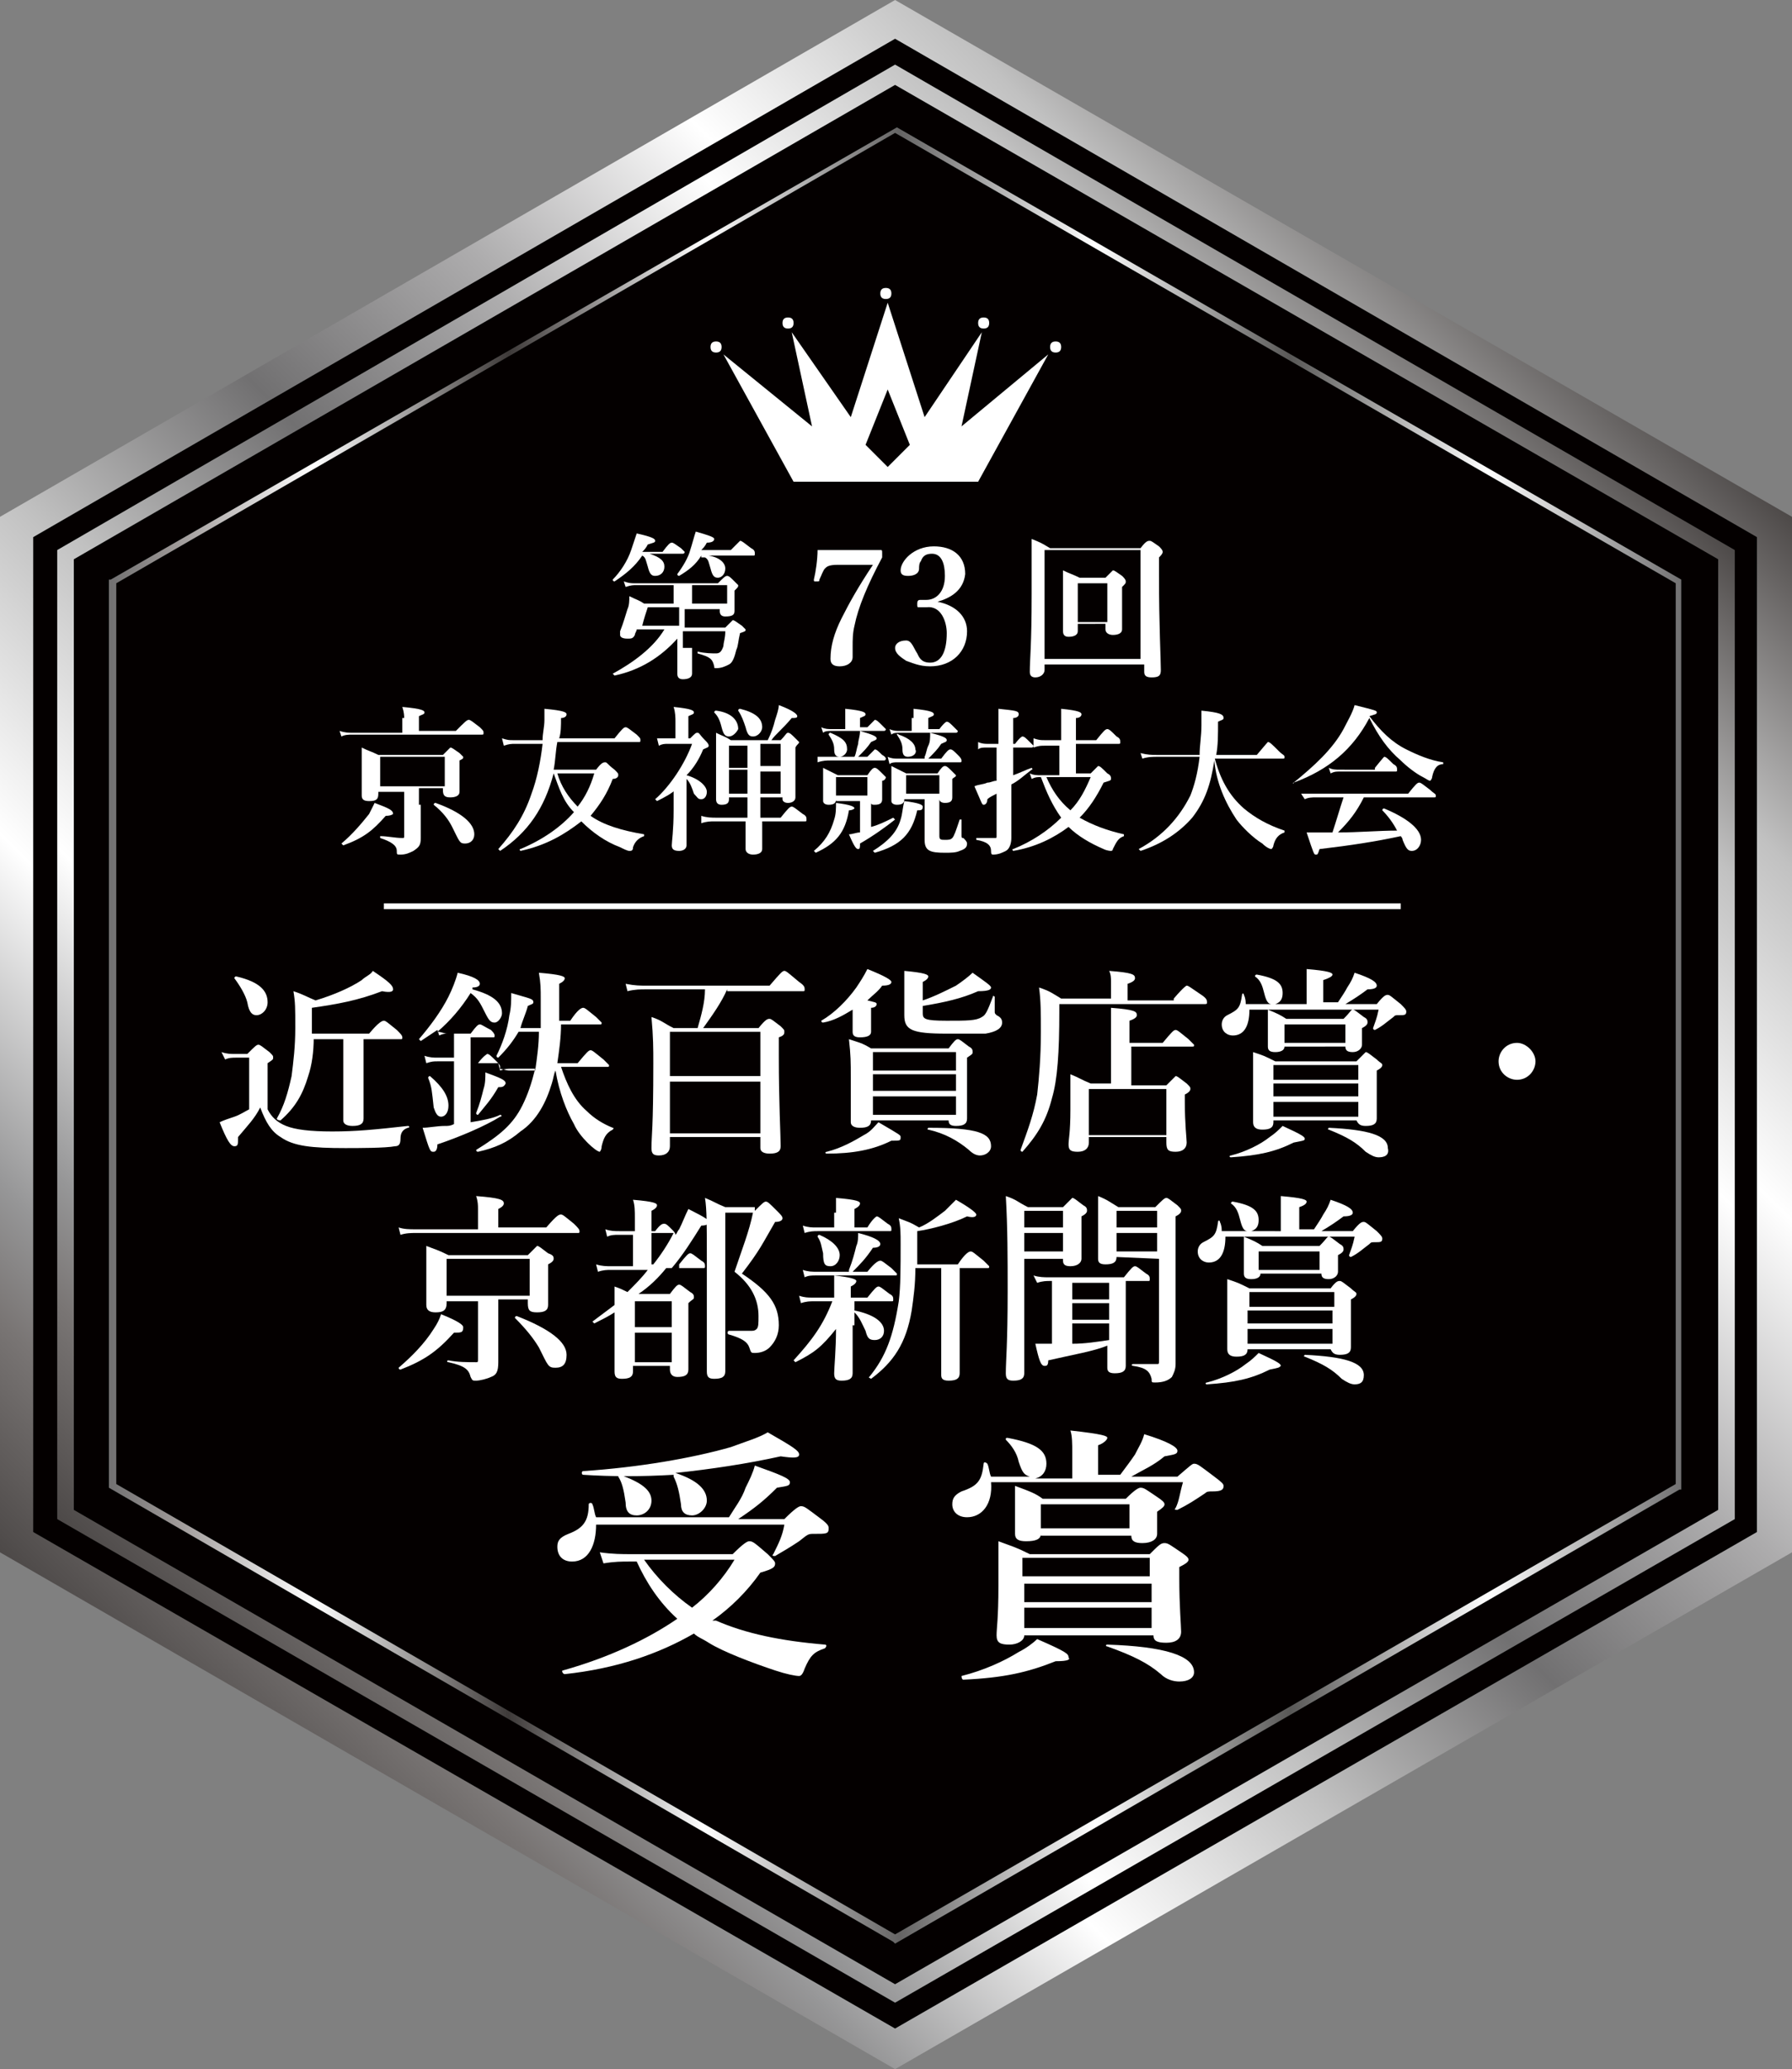 <?xml version="1.0" encoding="utf-8"?>
<!-- Generator: Adobe Illustrator 27.5.0, SVG Export Plug-In . SVG Version: 6.00 Build 0)  -->
<svg version="1.1" id="レイヤー_1" xmlns="http://www.w3.org/2000/svg" xmlns:xlink="http://www.w3.org/1999/xlink" x="0px"
	 y="0px" viewBox="0 0 97.1 112.1" style="enable-background:new 0 0 97.1 112.1;" xml:space="preserve">
<rect x="0" y="0" width="97.1" height="112.1" fill="#808080" stroke="none"/>
<style type="text/css">
	.st0{fill:url(#SVGID_1_);}
	.st1{fill:#040000;}
	.st2{fill:url(#SVGID_00000132776120076828240550000004453848840193655178_);}
	.st3{fill:url(#SVGID_00000029043048606795479890000005079237107206103711_);}
	.st4{fill:#FFFFFF;}
	.st5{fill:none;stroke:#FFFFFF;stroke-width:0.312;stroke-miterlimit:10;}
</style>
<g>
	<linearGradient id="SVGID_1_" gradientUnits="userSpaceOnUse" x1="10.255" y1="94.305" x2="86.798" y2="17.762">
		<stop  offset="0" style="stop-color:#4D4948"/>
		<stop  offset="8.199776e-02" style="stop-color:#797574"/>
		<stop  offset="0.13" style="stop-color:#969697"/>
		<stop  offset="0.254" style="stop-color:#FFFFFF"/>
		<stop  offset="0.378" style="stop-color:#C1C1C1"/>
		<stop  offset="0.503" style="stop-color:#717071"/>
		<stop  offset="0.627" style="stop-color:#ADACAD"/>
		<stop  offset="0.751" style="stop-color:#FFFFFF"/>
		<stop  offset="0.876" style="stop-color:#C1C1C1"/>
		<stop  offset="1" style="stop-color:#4D4948"/>
	</linearGradient>
	<polygon class="st0" points="48.5,0 0,28 0,84.1 48.5,112.1 97.1,84.1 97.1,28 	"/>
	<polygon class="st1" points="48.5,2.1 1.8,29.1 1.8,83 48.5,109.9 95.2,83 95.2,29.1 	"/>
	
		<linearGradient id="SVGID_00000181800500210437418930000009313133495065795239_" gradientUnits="userSpaceOnUse" x1="12.665" y1="91.895" x2="84.388" y2="20.172">
		<stop  offset="0" style="stop-color:#4D4948"/>
		<stop  offset="8.199776e-02" style="stop-color:#797574"/>
		<stop  offset="0.13" style="stop-color:#969697"/>
		<stop  offset="0.254" style="stop-color:#FFFFFF"/>
		<stop  offset="0.378" style="stop-color:#C1C1C1"/>
		<stop  offset="0.503" style="stop-color:#717071"/>
		<stop  offset="0.627" style="stop-color:#ADACAD"/>
		<stop  offset="0.751" style="stop-color:#FFFFFF"/>
		<stop  offset="0.876" style="stop-color:#C1C1C1"/>
		<stop  offset="1" style="stop-color:#4D4948"/>
	</linearGradient>
	<polygon style="fill:url(#SVGID_00000181800500210437418930000009313133495065795239_);" points="48.5,3.5 3.1,29.8 3.1,82.3 
		48.5,108.5 94,82.3 94,29.8 	"/>
	<polygon class="st1" points="48.5,4.6 4,30.3 4,81.8 48.5,107.5 93.1,81.8 93.1,30.3 	"/>
	<polygon class="st1" points="7,32.1 7,80 48.5,103.9 90,80 90,32.1 48.5,8.1 	"/>
	
		<linearGradient id="SVGID_00000067232428832600869840000012706377356151206312_" gradientUnits="userSpaceOnUse" x1="5.913" y1="56.033" x2="91.139" y2="56.033">
		<stop  offset="0" style="stop-color:#717071"/>
		<stop  offset="4.023189e-02" style="stop-color:#9B9695"/>
		<stop  offset="0.13" style="stop-color:#FFFFFF"/>
		<stop  offset="0.254" style="stop-color:#3E3A39"/>
		<stop  offset="0.378" style="stop-color:#FFFFFF"/>
		<stop  offset="0.503" style="stop-color:#656464"/>
		<stop  offset="0.627" style="stop-color:#FFFFFF"/>
		<stop  offset="0.751" style="stop-color:#595857"/>
		<stop  offset="0.876" style="stop-color:#FFFFFF"/>
		<stop  offset="1" style="stop-color:#717071"/>
	</linearGradient>
	<path style="fill:url(#SVGID_00000067232428832600869840000012706377356151206312_);" d="M48.6,6.9L48.6,6.9L6,31.4l-0.1,0v49.2
		l42.5,24.6l0.1,0.1l42.5-24.6l0.1,0V31.4L48.6,6.9z M90.8,80.4l-42.3,24.4L6.3,80.4V31.6L48.5,7.2l42.3,24.4V80.4z"/>
	<g>
		<path class="st4" d="M52.1,23.1l1.1-5.1l-3.1,4.6l-2-6.2l-2,6.2L42.9,18l1.1,5.1l-4.8-3.9l3.8,6.9h5h0h5l3.8-6.9L52.1,23.1z
			 M48.1,25.3l-1.2-1.2l1.2-3l1.2,3L48.1,25.3z"/>
		<path class="st4" d="M39.1,18.8c0,0.2-0.1,0.3-0.3,0.3c-0.2,0-0.3-0.1-0.3-0.3c0-0.2,0.1-0.3,0.3-0.3C39,18.5,39.1,18.6,39.1,18.8
			z"/>
		<path class="st4" d="M57.5,18.8c0,0.2-0.1,0.3-0.3,0.3c-0.2,0-0.3-0.1-0.3-0.3c0-0.2,0.1-0.3,0.3-0.3
			C57.4,18.5,57.5,18.6,57.5,18.8z"/>
		<path class="st4" d="M43,17.5c0,0.2-0.1,0.3-0.3,0.3c-0.2,0-0.3-0.1-0.3-0.3c0-0.2,0.1-0.3,0.3-0.3C42.9,17.2,43,17.3,43,17.5z"/>
		<path class="st4" d="M53.6,17.5c0,0.2-0.1,0.3-0.3,0.3c-0.2,0-0.3-0.1-0.3-0.3c0-0.2,0.1-0.3,0.3-0.3
			C53.5,17.2,53.6,17.3,53.6,17.5z"/>
		<path class="st4" d="M48.3,15.9c0,0.2-0.1,0.3-0.3,0.3c-0.2,0-0.3-0.1-0.3-0.3c0-0.2,0.1-0.3,0.3-0.3
			C48.2,15.6,48.3,15.7,48.3,15.9z"/>
	</g>
	<g>
		<path class="st4" d="M14.5,60.1c0.2,0.4,0.5,0.7,1,0.9c0.5,0.2,1.3,0.3,2.5,0.3c1.3,0,2.3-0.1,4.1-0.3c0.1,0,0.1,0.1,0,0.1
			c-0.3,0.1-0.4,0.3-0.4,0.6c0,0.3-0.1,0.4-0.3,0.4c-0.5,0.1-2,0.1-2.7,0.1c-1.8,0-2.8-0.1-3.5-0.6c-0.5-0.3-0.8-0.8-1.1-1.6
			c-0.3,0.6-0.7,1-1.2,1.6c0,0.4,0,0.5-0.2,0.5c-0.2,0-0.4-0.3-0.8-1.3c0.2-0.1,0.5-0.2,0.8-0.3c0.3-0.1,0.6-0.3,0.8-0.4v-2.8h-0.7
			c-0.2,0-0.4,0-0.6,0.1L12,57c0.3,0.1,0.5,0.1,0.7,0.1h0.7c0.4-0.4,0.5-0.5,0.6-0.5c0.1,0,0.2,0.1,0.6,0.4c0.2,0.2,0.2,0.2,0.2,0.3
			c0,0.1,0,0.1-0.3,0.3V60.1z M13.9,55c-0.2,0-0.4-0.1-0.5-0.7c-0.1-0.4-0.4-0.9-0.7-1.3c0,0,0-0.1,0.1-0.1c1.3,0.3,1.7,0.8,1.7,1.4
			C14.5,54.7,14.2,55,13.9,55z M17,56.2c0,0.8-0.1,1.5-0.3,2.1c-0.3,1-0.7,1.7-1.5,2.4c0,0-0.2,0-0.2-0.1c0.4-0.7,0.6-1.4,0.8-2.3
			c0.1-0.8,0.2-1.6,0.2-2.6c0-1.1,0-1.4-0.1-2c0.6,0.2,0.7,0.3,1.2,0.5c1-0.3,1.9-0.7,2.5-1.1c0.2-0.2,0.5-0.3,0.6-0.5
			c0.9,0.6,1.1,0.8,1.1,1c0,0.1-0.1,0.2-0.6,0.1c-1.3,0.5-2.4,0.7-3.8,0.9v0.2c0,0.4,0,0.8,0,1.2h3.1c0.5-0.6,0.7-0.7,0.8-0.7
			c0.1,0,0.2,0.1,0.7,0.5c0.2,0.2,0.3,0.3,0.3,0.4c0,0.1,0,0.1-0.1,0.1h-2v1.4c0,1.1,0,2.4,0,2.9c0,0.3-0.2,0.4-0.6,0.4
			c-0.3,0-0.5-0.1-0.5-0.3c0-0.3,0-1.1,0-2.8v-1.6H17z"/>
		<path class="st4" d="M29.3,55.4c0-0.4,0-0.8,0-1.2c0-0.7,0-0.9-0.1-1.5c1.2,0.1,1.4,0.2,1.4,0.3c0,0.1-0.1,0.2-0.3,0.3
			c0,0.8,0,1.5,0,2h0.6c0.4-0.6,0.6-0.7,0.7-0.7c0.1,0,0.2,0.1,0.7,0.5c0.2,0.2,0.3,0.3,0.3,0.3c0,0.1,0,0.1-0.1,0.1h-2.1
			c0,0.7-0.1,1.4-0.2,2.1h1.1c0.5-0.6,0.6-0.7,0.7-0.7c0.1,0,0.2,0.1,0.7,0.5c0.2,0.2,0.3,0.3,0.3,0.3c0,0.1,0,0.1-0.1,0.1h-2.5
			c0.3,0.9,0.7,1.8,1.4,2.4c0.4,0.4,0.9,0.7,1.4,0.9c0.1,0,0,0.1,0,0.1c-0.4,0.2-0.5,0.5-0.6,0.9c0,0.2-0.1,0.3-0.1,0.3
			c-0.2,0-1.1-0.8-1.4-1.5c-0.4-0.7-0.8-1.7-1-2.9c-0.1,0.2-0.1,0.4-0.2,0.7c-0.3,1-0.8,2-1.7,2.6c-0.7,0.6-1.4,0.9-2.3,1.1
			c-0.1,0-0.1-0.1-0.1-0.1c1.3-0.8,2-1.4,2.5-2.4c0.3-0.6,0.5-1.2,0.7-2h-1.3c-0.2,0-0.3,0-0.6,0.1l-0.1-0.4h-1.5v3.2
			c0.6-0.1,1.2-0.2,1.6-0.4c0.1,0,0.1,0.1,0,0.1c-0.8,0.5-2.2,1.1-3.4,1.5c0,0.3-0.1,0.4-0.2,0.4c-0.2,0-0.2,0-0.6-1.3
			c0.3,0,0.8-0.1,1.2-0.1c0.2,0,0.3,0,0.5-0.1v-3.4h-0.9c-0.2,0-0.3,0-0.6,0.1l-0.1-0.4c0.3,0.1,0.5,0.1,0.7,0.1h0.9V56h-0.3
			c-0.2,0-0.3,0-0.5,0.1l-0.1-0.3c-0.3,0.2-0.6,0.4-0.9,0.6c0,0-0.1-0.1-0.1-0.1c0.6-0.7,1.2-1.5,1.6-2.3c0.2-0.4,0.4-0.9,0.5-1.3
			c0.9,0.2,1.2,0.4,1.2,0.6c0,0.1-0.1,0.2-0.4,0.2l0,0.1c1.1,0.3,1.6,0.7,1.6,1.3c0,0.2-0.2,0.5-0.4,0.5c-0.2,0-0.3-0.1-0.5-0.5
			c-0.3-0.6-0.4-0.8-0.8-1.1c-0.5,0.8-1.1,1.5-1.8,2.1c0.2,0,0.4,0.1,0.5,0.1h1.3c0.3-0.4,0.4-0.5,0.5-0.5c0.1,0,0.2,0.1,0.6,0.3
			c0.1,0.1,0.2,0.2,0.2,0.3c0,0.1,0,0.1-0.1,0.1h-1.2v1.4h0.4c0.3-0.4,0.5-0.5,0.5-0.5c0.1,0,0.2,0.1,0.5,0.4
			c0.1,0.1,0.2,0.2,0.2,0.3c0,0.1,0,0.1-0.1,0.1c0.2,0,0.4,0.1,0.6,0.1h1.4c0.1-0.7,0.2-1.4,0.2-2.1h-1.1c-0.3,0.5-0.6,0.9-1.1,1.4
			c0,0-0.1,0-0.1-0.1c0.3-0.6,0.6-1.4,0.7-2.2c0.1-0.4,0.1-0.8,0.1-1.2c1,0.3,1.2,0.3,1.2,0.5c0,0.1-0.1,0.1-0.3,0.2
			c-0.1,0.4-0.3,0.8-0.4,1.2H29.3z M23.9,60.5c-0.2,0-0.3-0.2-0.4-0.5c-0.1-0.9-0.1-1.1-0.3-1.6c0-0.1,0.1-0.1,0.1-0.1
			c0.7,0.6,1,1.1,1,1.6C24.3,60.3,24.1,60.5,23.9,60.5z M27,58.9c-0.4,0.7-0.7,1-1.1,1.5c0,0-0.1,0-0.1-0.1c0.2-0.5,0.3-0.9,0.4-1.3
			c0.1-0.3,0.1-0.6,0.1-0.9c0.8,0.3,1.1,0.4,1.1,0.6C27.3,58.9,27.2,58.9,27,58.9z"/>
		<path class="st4" d="M39.4,53.6c-0.3,0.7-0.8,1.4-1.3,2.1h3c0.4-0.5,0.5-0.5,0.6-0.5c0.1,0,0.2,0.1,0.6,0.4
			c0.2,0.2,0.2,0.2,0.2,0.3c0,0.1,0,0.2-0.3,0.3v1c0,2.6,0.1,4.3,0.1,4.9c0,0.3-0.2,0.4-0.6,0.4c-0.3,0-0.5-0.1-0.5-0.3v-0.6h-4.9
			v0.5c0,0.3-0.2,0.5-0.6,0.5c-0.3,0-0.4-0.1-0.4-0.4c0-0.7,0.1-1,0.1-4.6c0-0.8,0-1.4-0.1-2.5c0.6,0.2,0.6,0.3,1.2,0.6h1.3
			c0.2-0.7,0.4-1.4,0.4-2.1H35c-0.3,0-0.6,0-1,0.1l-0.1-0.4c0.5,0.1,0.8,0.1,1.1,0.1h6.7c0.6-0.7,0.7-0.8,0.8-0.8
			c0.1,0,0.2,0.1,0.8,0.6c0.3,0.2,0.3,0.3,0.3,0.4c0,0.1,0,0.1-0.1,0.1H39.4z M41.2,55.9h-4.9v2.4h4.9V55.9z M41.2,58.6h-4.9v2.8
			h4.9V58.6z"/>
		<path class="st4" d="M47.2,54.8c0,0.6,0,0.9,0,1.1c0,0.2-0.2,0.3-0.6,0.3c-0.3,0-0.4-0.1-0.4-0.3c0-0.1,0-0.3,0-0.7
			c0-0.1,0-0.3,0-0.5c-0.5,0.3-1,0.6-1.6,0.7c-0.1,0-0.1-0.1-0.1-0.1c0.7-0.4,1.4-1.1,1.9-1.8c0.2-0.3,0.4-0.6,0.6-1
			c1,0.4,1.3,0.6,1.3,0.7c0,0.1-0.1,0.2-0.5,0.2c-0.2,0.3-0.5,0.5-0.8,0.8c0.4,0.1,0.5,0.1,0.5,0.2c0,0.1-0.1,0.2-0.3,0.2V54.8z
			 M48.3,61.8c-1,0.5-2.1,0.7-3.5,0.7c-0.1,0-0.1-0.1,0-0.1c0.8-0.2,1.5-0.6,2-0.9c0.4-0.2,0.6-0.5,0.8-0.7c1.2,0.7,1.2,0.7,1.2,0.8
			C48.8,61.8,48.8,61.8,48.3,61.8z M47.2,60.7c0,0.3-0.2,0.4-0.6,0.4c-0.3,0-0.5-0.1-0.5-0.3c0-0.3,0-1.2,0-2.4c0-0.9,0-1.2-0.1-2.1
			c0.6,0.2,0.7,0.2,1.2,0.5h4.2c0.3-0.4,0.4-0.5,0.5-0.5c0.1,0,0.2,0.1,0.6,0.4c0.2,0.1,0.2,0.2,0.2,0.3s0,0.1-0.3,0.3v0.5
			c0,1.4,0,2.4,0,2.8c0,0.3-0.2,0.4-0.6,0.4c-0.3,0-0.4-0.1-0.4-0.3v0H47.2z M51.8,57h-4.5v1h4.5V57z M51.8,58.2h-4.5v0.9h4.5V58.2z
			 M51.8,59.4h-4.5v1h4.5V59.4z M50,54.2c0.6-0.2,1.2-0.5,1.8-0.8c0.3-0.2,0.7-0.5,0.9-0.7c0.7,0.5,1,0.7,1,0.8
			c0,0.1-0.1,0.2-0.7,0.2c-0.9,0.4-1.8,0.6-3,0.8v0.4c0,0.3,0.1,0.4,1.3,0.4c1.1,0,1.6,0,1.9-0.2c0.2-0.1,0.3-0.3,0.6-1.1
			c0-0.1,0.1,0,0.1,0c0,0.3,0,0.6,0,0.8c0,0.1,0,0.1,0.1,0.2c0.2,0.1,0.3,0.2,0.3,0.4c0,0.3-0.3,0.5-0.9,0.6C53,56,52.3,56,51.3,56
			c-1.9,0-2.3-0.2-2.3-1c0-0.1,0-0.3,0-0.7c0-0.6,0-1.1,0-1.7c1.1,0.1,1.3,0.2,1.3,0.3c0,0.1-0.1,0.2-0.3,0.3V54.2z M53.1,62.6
			c-0.2,0-0.4-0.1-0.6-0.3c-0.6-0.5-1.3-0.9-2.2-1.1c-0.1,0,0-0.1,0-0.1c2.7,0,3.4,0.3,3.4,1C53.7,62.4,53.4,62.6,53.1,62.6z"/>
		<path class="st4" d="M63.6,54.1c0.6-0.7,0.7-0.7,0.7-0.7c0.1,0,0.2,0.1,0.8,0.5c0.3,0.2,0.3,0.3,0.3,0.4c0,0.1,0,0.1-0.2,0.1h-7.8
			v0.4c0,2.2-0.1,3.7-0.4,4.7c-0.3,1.2-0.8,2-1.6,2.9c0,0-0.1,0-0.1-0.1c0.4-1.1,0.7-1.9,0.9-3c0.1-0.9,0.2-2,0.2-3.4
			c0-1,0-1.7-0.1-2.4c0.6,0.2,0.7,0.3,1.2,0.6h2.7v-0.9c0-0.2,0-0.4-0.1-0.6c1.3,0.1,1.4,0.2,1.4,0.4c0,0.1-0.1,0.2-0.4,0.3v0.9
			H63.6z M61.3,58.8h1.9c0.4-0.4,0.5-0.5,0.5-0.5c0.1,0,0.2,0.1,0.6,0.4c0.2,0.2,0.2,0.2,0.2,0.3s-0.1,0.2-0.3,0.3v0.4
			c0,1.2,0.1,2,0.1,2.2c0,0.3-0.2,0.5-0.6,0.5c-0.4,0-0.5-0.1-0.5-0.5v-0.3H59v0.3c0,0.3-0.2,0.5-0.6,0.5c-0.4,0-0.5-0.1-0.5-0.4
			c0-0.3,0.1-0.6,0.1-1.9c0-0.6,0-1.3,0-1.9c0.5,0.2,0.6,0.3,1.1,0.5h1.1v-2.7c0-0.7,0-1.2,0-1.4c1.3,0.1,1.4,0.2,1.4,0.4
			c0,0.1-0.1,0.2-0.4,0.3v1.2H63c0.5-0.6,0.6-0.7,0.7-0.7c0.1,0,0.2,0.1,0.7,0.5c0.2,0.2,0.3,0.3,0.3,0.3c0,0.1,0,0.1-0.1,0.1h-3.3
			V58.8z M63.2,59H59v2.5h4.2V59z"/>
		<path class="st4" d="M70.8,54.3v-0.9c0-0.3,0-0.7,0-0.9c1.2,0.1,1.4,0.2,1.4,0.3S72,53,71.7,53.1v1.2h0.8c0.2-0.3,0.4-0.6,0.5-0.8
			c0.2-0.3,0.3-0.5,0.4-0.8c0.9,0.3,1.2,0.5,1.2,0.7c0,0.1-0.1,0.2-0.5,0.2c-0.4,0.3-0.7,0.5-1.2,0.8h1.7c0.4-0.5,0.5-0.5,0.6-0.5
			c0.1,0,0.2,0.1,0.7,0.5c0.2,0.2,0.3,0.3,0.3,0.4c0,0.2-0.1,0.2-0.4,0.2c-0.2,0-0.2,0-0.3,0.1c-0.4,0.3-0.6,0.5-1,0.7
			c0,0-0.1,0-0.1-0.1c0.1-0.3,0.2-0.5,0.3-1h-7c0,0.9-0.3,1.4-0.9,1.4c-0.3,0-0.6-0.2-0.6-0.6c0-0.2,0.1-0.4,0.3-0.5
			c0.6-0.3,0.7-0.4,0.8-1.1c0-0.1,0.1-0.1,0.1,0c0.1,0.2,0.1,0.4,0.1,0.5h1.4c-0.2,0-0.3-0.2-0.4-0.6c-0.1-0.4-0.2-0.7-0.5-0.9
			c0,0,0-0.1,0.1-0.1c1.1,0.2,1.4,0.5,1.4,1c0,0.3-0.1,0.5-0.4,0.6H70.8z M70.1,61.9c-1,0.5-1.9,0.7-3.4,0.8c-0.1,0-0.1-0.1,0-0.1
			c0.8-0.2,1.6-0.6,2.1-1c0.3-0.2,0.5-0.4,0.7-0.6c1.1,0.5,1.2,0.6,1.2,0.7C70.7,61.8,70.6,61.8,70.1,61.9z M69,60.8
			c0,0.3-0.2,0.4-0.6,0.4c-0.3,0-0.5-0.1-0.5-0.4c0-0.3,0-0.7,0-2c0-0.6,0-1.2,0-1.8c0.6,0.2,0.6,0.2,1.2,0.5h4.4
			C73.9,57.1,74,57,74,57c0.1,0,0.2,0.1,0.6,0.4c0.2,0.2,0.3,0.2,0.3,0.3c0,0.1-0.1,0.2-0.3,0.3v0.4c0,1.2,0,2,0,2.2
			c0,0.3-0.2,0.4-0.6,0.4c-0.3,0-0.4-0.1-0.5-0.3H69z M69.6,56.7c0,0.2-0.2,0.3-0.5,0.3c-0.3,0-0.4-0.1-0.4-0.3c0-0.1,0-0.2,0-0.4
			v-1.6c0.5,0.2,0.7,0.3,1,0.5h3.1c0.4-0.4,0.4-0.5,0.5-0.5c0.1,0,0.2,0.1,0.6,0.4c0.2,0.1,0.2,0.2,0.2,0.3s-0.1,0.2-0.3,0.3v0.2
			c0,0.4,0,0.6,0,0.7c0,0.2-0.2,0.4-0.5,0.4c-0.3,0-0.4-0.1-0.4-0.3H69.6z M73.6,57.7H69v0.8h4.6V57.7z M69,59.4h4.6v-0.7H69V59.4z
			 M69,60.5h4.6v-0.8H69V60.5z M72.9,55.5h-3.3v1h3.3V55.5z M74.7,62.7c-0.2,0-0.4-0.1-0.7-0.3c-0.5-0.5-1-0.8-2-1.2
			c-0.1,0,0-0.1,0-0.1c2.1,0.1,3.2,0.4,3.2,1.1C75.3,62.6,75,62.7,74.7,62.7z"/>
		<path class="st4" d="M83.2,57.5c0,0.5-0.4,1-1,1c-0.5,0-1-0.4-1-1c0-0.5,0.4-1,1-1C82.7,56.5,83.2,57,83.2,57.5z"/>
		<path class="st4" d="M25.9,65.5c0-0.2,0-0.4-0.1-0.7c1.3,0.1,1.5,0.2,1.5,0.4c0,0.1-0.1,0.2-0.3,0.3v1h2.6
			c0.6-0.7,0.7-0.7,0.8-0.7c0.1,0,0.2,0.1,0.7,0.5c0.2,0.2,0.3,0.3,0.3,0.4c0,0.1,0,0.1-0.1,0.1h-8.8c-0.2,0-0.5,0-0.8,0.1l-0.1-0.4
			c0.3,0.1,0.6,0.1,0.9,0.1h3.4V65.5z M24.6,72.2c-0.9,1-1.6,1.5-2.9,2c-0.1,0-0.1-0.1-0.1-0.1c0.7-0.6,1.4-1.3,1.9-2.1
			c0.2-0.3,0.3-0.5,0.4-0.8c1,0.4,1.2,0.6,1.2,0.7C25.1,72.2,25,72.2,24.6,72.2z M27,71.5c0,1.4,0,2,0,2.3c0,0.5-0.1,0.7-0.4,0.8
			c-0.2,0.1-0.6,0.2-0.8,0.2c-0.2,0-0.2,0-0.3-0.2c-0.1-0.4-0.3-0.6-1.2-0.8c-0.1,0-0.1-0.1,0-0.1c0.5,0.1,1,0.1,1.5,0.1
			c0.1,0,0.1,0,0.1-0.2v-3.1h-1.7v0.1c0,0.4-0.2,0.5-0.6,0.5c-0.3,0-0.5-0.1-0.5-0.4c0-0.3,0-0.7,0-2.1c0-0.4,0-0.7,0-1.1
			c0.5,0.2,0.6,0.2,1.2,0.5h4.3c0.4-0.4,0.5-0.5,0.5-0.5c0.1,0,0.2,0.1,0.6,0.4C30,68,30,68.1,30,68.2c0,0.1-0.1,0.2-0.3,0.3v0.4
			c0,0.9,0,1.6,0,1.8c0,0.3-0.2,0.4-0.6,0.4c-0.4,0-0.5-0.1-0.5-0.5v-0.2H27V71.5z M28.7,68.2h-4.5v2h4.5V68.2z M30.1,74.1
			c-0.4,0-0.4-0.1-0.9-1.1c-0.3-0.5-0.7-1-1.3-1.6c0,0,0-0.1,0.1-0.1c1.8,0.7,2.7,1.4,2.7,2.1C30.7,73.9,30.5,74.1,30.1,74.1z"/>
		<path class="st4" d="M36.8,68.5c0.4-0.5,0.5-0.6,0.6-0.6c0.1,0,0.2,0.1,0.6,0.4c0.2,0.1,0.2,0.2,0.2,0.3c0,0.1,0,0.1-0.1,0.1h-2
			c-0.4,0.5-0.9,1-1.5,1.4h1.7c0.3-0.4,0.4-0.5,0.5-0.5c0.1,0,0.2,0.1,0.6,0.4c0.2,0.1,0.2,0.2,0.2,0.3c0,0.1-0.1,0.1-0.3,0.3v0.6
			c0,1.5,0,2.6,0,3c0,0.3-0.2,0.4-0.6,0.4c-0.3,0-0.4-0.2-0.4-0.4V74h-2v0.3c0,0.3-0.2,0.4-0.6,0.4c-0.3,0-0.4-0.1-0.4-0.4
			c0-0.3,0-0.7,0-2c0-0.4,0-0.8,0-1.2c-0.3,0.2-0.7,0.4-1.1,0.6c0,0-0.1-0.1-0.1-0.1c0.4-0.3,0.8-0.6,1.2-0.9c0-0.3,0-0.6,0-1
			c0.3,0.1,0.5,0.2,0.7,0.3c0.4-0.4,0.8-0.8,1.1-1.2h-2c-0.2,0-0.4,0-0.7,0.1l-0.1-0.4c0.3,0.1,0.6,0.1,0.8,0.1h1.2v-1.7h-0.8
			c-0.2,0-0.4,0-0.6,0.1l-0.1-0.4c0.3,0.1,0.5,0.1,0.8,0.1h0.8v-0.7c0-0.4,0-0.7-0.1-1c1.2,0.1,1.3,0.2,1.3,0.3
			c0,0.1-0.1,0.2-0.3,0.3v1.1h0.2c0.3-0.4,0.4-0.4,0.5-0.4c0.1,0,0.2,0.1,0.4,0.3c0.1,0.1,0.2,0.2,0.2,0.3c0.1-0.1,0.1-0.2,0.2-0.3
			c0.2-0.4,0.3-0.7,0.5-1.1c1,0.5,1.1,0.6,1.1,0.7c0,0.1-0.1,0.2-0.4,0.2c-0.5,0.8-1,1.6-1.6,2.3H36.8z M36.4,70.5h-2v1.4h2V70.5z
			 M36.4,72.2h-2v1.6h2V72.2z M35.4,68.5c0.4-0.5,0.8-1.1,1.1-1.7c0,0-0.1,0-0.1,0h-1.1v1.7H35.4z M40.9,65.6
			c0.4-0.4,0.5-0.5,0.6-0.5c0.1,0,0.2,0.1,0.6,0.5c0.2,0.2,0.3,0.3,0.3,0.4c0,0.1-0.1,0.2-0.4,0.2c-0.7,1.2-0.8,1.5-1.8,2.8
			c1.5,1,2,1.7,2,2.8c0,0.5-0.2,0.9-0.5,1.2c-0.2,0.2-0.5,0.3-0.8,0.3c-0.2,0-0.2,0-0.3-0.3c-0.1-0.3-0.4-0.5-1.1-0.7
			c-0.1,0-0.1-0.2,0-0.2c0.4,0,0.9,0,1.2,0c0.1,0,0.2,0,0.3-0.1c0.1-0.1,0.1-0.3,0.1-0.7c0-0.9-0.4-1.7-1.3-2.4
			c0.4-1.2,0.8-2.2,1-3.2h-1.5v7c0,0.9,0,1.3,0,1.6c0,0.3-0.2,0.4-0.6,0.4c-0.3,0-0.4-0.1-0.4-0.4c0-0.8,0-1.6,0-6
			c0-1.9,0-2.8-0.1-3.4c0.5,0.2,0.6,0.3,1.1,0.5H40.9z"/>
		<path class="st4" d="M46.2,71.8c0,1.9,0,2.4,0,2.6c0,0.3-0.2,0.4-0.6,0.4c-0.3,0-0.4-0.1-0.4-0.4c0-0.3,0.1-1.3,0.1-2.4
			c-0.8,1-1.2,1.3-2.2,1.8c0,0-0.1-0.1-0.1-0.1c1-1.1,1.6-1.9,2.1-3.2h-1c-0.2,0-0.4,0-0.7,0.1l-0.1-0.4c0.3,0.1,0.5,0.1,0.7,0.1
			h1.2v-0.3c0-0.3,0-0.5,0-0.9c0.9,0.1,1.2,0.2,1.2,0.3c0,0.1-0.1,0.2-0.3,0.3v0.6H47c0.4-0.5,0.5-0.6,0.6-0.6
			c0.1,0,0.2,0.1,0.6,0.4c0.2,0.1,0.2,0.2,0.2,0.3c0,0.1,0,0.1-0.1,0.1h-2v0.5c1,0.2,1.6,0.6,1.6,1.1c0,0.3-0.2,0.5-0.5,0.5
			s-0.4-0.1-0.5-0.5c-0.2-0.4-0.3-0.7-0.6-1V71.8z M46,68.8c0.2-0.5,0.3-0.9,0.4-1.3c0.1-0.2,0.1-0.5,0.1-0.7
			c0.8,0.2,1.2,0.4,1.2,0.6c0,0.1-0.1,0.2-0.4,0.2c-0.4,0.6-0.7,0.9-1.1,1.3H47c0.4-0.5,0.6-0.6,0.7-0.6c0.1,0,0.2,0.1,0.6,0.4
			c0.2,0.2,0.3,0.3,0.3,0.3c0,0.1,0,0.1-0.1,0.1h-4.3c-0.2,0-0.4,0-0.6,0.1l-0.1-0.4c0.3,0.1,0.5,0.1,0.8,0.1H46z M45.3,65.7
			c0-0.3,0-0.5,0-0.8c1.2,0.1,1.3,0.2,1.3,0.3c0,0.1-0.1,0.2-0.3,0.3v1H47c0.3-0.5,0.5-0.6,0.5-0.6c0.1,0,0.2,0.1,0.6,0.4
			c0.2,0.1,0.2,0.2,0.2,0.3c0,0.1,0,0.1-0.1,0.1h-3.9c-0.2,0-0.4,0-0.7,0.1l-0.1-0.4c0.3,0.1,0.5,0.1,0.7,0.1h1V65.7z M45,68.6
			c-0.3,0-0.4-0.1-0.4-0.7c-0.1-0.4-0.1-0.6-0.3-0.9c0,0,0-0.1,0.1-0.1c0.7,0.3,1.1,0.7,1.1,1.1C45.5,68.3,45.3,68.6,45,68.6z
			 M49.6,68.7c0,0.9-0.1,1.6-0.2,2.3c-0.3,1.8-1,2.8-2.2,3.7c0,0-0.2-0.1-0.1-0.1c0.9-1.1,1.3-2.2,1.6-4.1c0.1-0.8,0.1-1.8,0.1-3.1
			c0-0.6,0-0.9-0.1-1.4c0.5,0.2,0.6,0.2,1.1,0.5c0.5-0.2,1-0.6,1.4-0.9c0.2-0.2,0.4-0.4,0.6-0.6c0.7,0.4,1.1,0.7,1.1,0.8
			c0,0.1-0.1,0.2-0.5,0.1c-0.8,0.4-2,0.7-2.7,0.8V67c0,0.6,0,1.1,0,1.5h2.2c0.4-0.6,0.6-0.7,0.7-0.7c0.1,0,0.2,0.1,0.7,0.5
			c0.2,0.2,0.3,0.3,0.3,0.3c0,0.1,0,0.1-0.1,0.1h-1.5v2c0,1.4,0,3.1,0,3.7c0,0.3-0.2,0.4-0.6,0.4c-0.3,0-0.4-0.1-0.4-0.3
			c0-0.3,0-1.1,0-2.8v-3H49.6z"/>
		<path class="st4" d="M55.5,74.4c0,0.3-0.2,0.4-0.6,0.4c-0.3,0-0.4-0.1-0.4-0.4c0-0.7,0.1-1.5,0.1-4.5c0-1.7,0-3.4-0.1-5.1
			c0.6,0.2,0.6,0.3,1.2,0.6h1.9c0.4-0.4,0.5-0.5,0.5-0.5c0.1,0,0.2,0.1,0.6,0.4c0.2,0.1,0.2,0.2,0.2,0.3c0,0.1-0.1,0.2-0.3,0.3v0.4
			c0,1,0,1.7,0,1.9c0,0.2-0.2,0.4-0.6,0.4c-0.3,0-0.4-0.1-0.4-0.3v-0.1h-2.1V74.4z M57.6,65.6h-2.1v0.9h2.1V65.6z M55.5,67.8h2.1v-1
			h-2.1V67.8z M57.2,69.4h-0.3c-0.2,0-0.4,0-0.7,0.1L56,69.1c0.3,0.1,0.6,0.1,0.8,0.1h4.1c0.4-0.5,0.5-0.6,0.6-0.6
			c0.1,0,0.2,0.1,0.6,0.4c0.2,0.1,0.2,0.2,0.2,0.3c0,0.1,0,0.1-0.1,0.1H61v1.6c0,1.1,0,2.6,0,3c0,0.3-0.2,0.4-0.6,0.4
			c-0.3,0-0.4-0.1-0.4-0.3c0-0.1,0-0.5,0-1.2c-0.7,0.3-1.9,0.5-3.2,0.8c0,0.3-0.1,0.3-0.2,0.3c-0.2,0-0.3-0.3-0.5-1.2
			c0.3,0,0.4,0,0.5,0c0.1,0,0.3,0,0.4,0V69.4z M58.1,70.4h2v-0.9h-2V70.4z M58.1,71.5h2v-0.9h-2V71.5z M58.1,72.8
			c0.7,0,1.3-0.1,2-0.2v-0.9h-2V72.8z M60.5,68.1c0,0.3-0.2,0.4-0.6,0.4c-0.3,0-0.4-0.1-0.4-0.3c0-0.4,0-0.7,0-2.2
			c0-0.4,0-0.8,0-1.2c0.5,0.2,0.6,0.3,1.1,0.6h2c0.4-0.4,0.5-0.5,0.6-0.5c0.1,0,0.2,0.1,0.6,0.4c0.2,0.2,0.2,0.2,0.2,0.3
			c0,0.1-0.1,0.2-0.3,0.3v1.3c0,6.1,0,6.4,0,6.7c0,0.3-0.1,0.5-0.2,0.7c-0.2,0.2-0.5,0.3-0.9,0.3c-0.2,0-0.2,0-0.2-0.2
			c-0.1-0.4-0.3-0.6-1-0.7c-0.1,0-0.1-0.1,0-0.1c0.6,0,0.8,0,1.3,0c0.1,0,0.1,0,0.1-0.2v-5.5L60.5,68.1L60.5,68.1z M62.7,65.6h-2.2
			v0.9h2.2V65.6z M60.5,67.8h2.2v-1h-2.2V67.8z"/>
		<path class="st4" d="M69.4,66.6v-0.9c0-0.3,0-0.7,0-0.9c1.2,0.1,1.4,0.2,1.4,0.3s-0.1,0.2-0.4,0.3v1.2h0.8
			c0.2-0.3,0.4-0.6,0.5-0.8c0.2-0.3,0.3-0.5,0.4-0.8c0.9,0.3,1.2,0.5,1.2,0.7c0,0.1-0.1,0.2-0.5,0.2c-0.4,0.3-0.7,0.5-1.2,0.8h1.7
			c0.4-0.5,0.5-0.5,0.6-0.5c0.1,0,0.2,0.1,0.7,0.5c0.2,0.2,0.3,0.3,0.3,0.4c0,0.2-0.1,0.2-0.4,0.2c-0.2,0-0.2,0-0.3,0.1
			c-0.4,0.3-0.6,0.5-1,0.7c0,0-0.1,0-0.1-0.1c0.1-0.3,0.2-0.5,0.3-1h-7c0,0.9-0.3,1.4-0.9,1.4c-0.3,0-0.6-0.2-0.6-0.6
			c0-0.2,0.1-0.4,0.3-0.5c0.6-0.3,0.7-0.4,0.8-1.1c0-0.1,0.1-0.1,0.1,0c0.1,0.2,0.1,0.4,0.1,0.5h1.4c-0.2,0-0.3-0.2-0.4-0.6
			c-0.1-0.4-0.2-0.7-0.5-0.9c0,0,0-0.1,0.1-0.1c1.1,0.2,1.4,0.5,1.4,1c0,0.3-0.1,0.5-0.4,0.6H69.4z M68.8,74.2
			c-1,0.5-1.9,0.7-3.4,0.8c-0.1,0-0.1-0.1,0-0.1c0.8-0.2,1.6-0.6,2.1-1c0.3-0.2,0.5-0.4,0.7-0.6c1.1,0.5,1.2,0.6,1.2,0.7
			C69.3,74.1,69.3,74.1,68.8,74.2z M67.6,73.1c0,0.3-0.2,0.4-0.6,0.4c-0.3,0-0.5-0.1-0.5-0.4c0-0.3,0-0.7,0-2c0-0.6,0-1.2,0-1.8
			c0.6,0.2,0.6,0.2,1.2,0.5h4.4c0.3-0.4,0.4-0.4,0.5-0.4c0.1,0,0.2,0.1,0.6,0.4c0.2,0.2,0.3,0.2,0.3,0.3c0,0.1-0.1,0.2-0.3,0.3v0.4
			c0,1.2,0,2,0,2.2c0,0.3-0.2,0.4-0.6,0.4c-0.3,0-0.4-0.1-0.5-0.3H67.6z M68.3,69c0,0.2-0.2,0.3-0.5,0.3c-0.3,0-0.4-0.1-0.4-0.3
			c0-0.1,0-0.2,0-0.4V67c0.5,0.2,0.7,0.3,1,0.5h3.1c0.4-0.4,0.4-0.5,0.5-0.5c0.1,0,0.2,0.1,0.6,0.4c0.2,0.1,0.2,0.2,0.2,0.3
			s-0.1,0.2-0.3,0.3v0.2c0,0.4,0,0.6,0,0.7c0,0.2-0.2,0.4-0.5,0.4c-0.3,0-0.4-0.1-0.4-0.3H68.3z M72.3,70h-4.6v0.8h4.6V70z
			 M67.6,71.7h4.6V71h-4.6V71.7z M67.6,72.8h4.6V72h-4.6V72.8z M71.5,67.8h-3.3v1h3.3V67.8z M73.4,75c-0.2,0-0.4-0.1-0.7-0.3
			c-0.5-0.5-1-0.8-2-1.2c-0.1,0,0-0.1,0-0.1c2.1,0.1,3.2,0.4,3.2,1.1C73.9,74.9,73.7,75,73.4,75z"/>
		<path class="st4" d="M39.5,82.2c0.3-0.5,0.7-1,0.9-1.6c0.2-0.4,0.4-0.8,0.5-1.2c1.4,0.5,1.9,0.7,1.9,0.9c0,0.2-0.1,0.2-0.7,0.3
			c-0.7,0.7-1.2,1.1-2.1,1.7h2.5c0.6-0.6,0.8-0.7,0.9-0.7c0.2,0,0.3,0.1,1.1,0.7c0.4,0.3,0.4,0.4,0.4,0.5c0,0.3-0.1,0.3-0.8,0.3
			c-0.3,0-0.3,0-0.8,0.4c-0.6,0.4-0.8,0.5-1.3,0.8c-0.1,0-0.2,0-0.1-0.1c0.3-0.6,0.5-1,0.6-1.6H32.3c0,1.1-0.4,2-1.3,2
			c-0.5,0-0.8-0.3-0.8-0.8c0-0.3,0.1-0.5,0.6-0.7c0.8-0.3,1.1-0.7,1.1-1.6c0-0.1,0.2-0.1,0.2,0c0.1,0.2,0.1,0.5,0.2,0.7H39.5z
			 M38.8,87.8c1.6,0.7,3.5,1.1,5.9,1.3c0.1,0,0.1,0.1,0,0.2c-0.6,0.2-0.8,0.4-1.1,1.1c-0.1,0.3-0.2,0.4-0.3,0.4
			c-0.2,0-0.7-0.1-1.3-0.3c-1.2-0.4-2.8-1-3.6-1.5c-0.3-0.2-0.6-0.3-0.8-0.5c-1.9,1.1-4.2,1.9-7,2.2c-0.1,0-0.2-0.2-0.1-0.2
			c2.5-0.7,4.6-1.7,6.2-2.8c-1-0.9-1.7-2-2.2-3.1h-0.4c-0.4,0-0.8,0-1.4,0.1l-0.2-0.6c0.7,0.1,1.2,0.1,1.7,0.1h5.5
			c0.6-0.6,0.8-0.7,0.9-0.7c0.2,0,0.3,0.1,1,0.7c0.3,0.3,0.4,0.4,0.4,0.5c0,0.2-0.1,0.3-0.8,0.5c-0.7,1-1.6,1.9-2.6,2.6L38.8,87.8z
			 M31.6,79.9c-0.1,0-0.1-0.2,0-0.2c3-0.2,5.9-0.7,8-1.3c0.8-0.3,1.5-0.5,2-0.8c1.4,0.8,1.7,1,1.7,1.2c0,0.2-0.3,0.2-1,0.1
			c-1.8,0.4-3.8,0.7-5.7,0.9c1.2,0.4,1.7,0.9,1.7,1.5c0,0.4-0.4,0.8-0.8,0.8c-0.4,0-0.6-0.2-0.6-0.6c-0.1-0.7-0.2-1.1-0.4-1.5
			c0,0,0,0,0-0.1C34.8,80,33.1,80,31.6,79.9z M34.5,82.1c-0.4,0-0.6-0.2-0.6-0.7c-0.1-0.7-0.2-1.1-0.4-1.4c0-0.1,0-0.1,0.1-0.1
			c1.1,0.4,1.7,0.8,1.7,1.4C35.3,81.8,34.9,82.1,34.5,82.1z M34.9,84.5c0.7,1,1.6,1.9,2.6,2.6c0.9-0.7,1.7-1.6,2.3-2.6H34.9z"/>
		<path class="st4" d="M58.1,79.9v-1.2c0-0.5,0-0.9-0.1-1.2c1.8,0.2,2,0.3,2,0.4c0,0.1-0.2,0.3-0.5,0.4v1.6h1.2
			c0.3-0.4,0.6-0.8,0.8-1.1c0.2-0.4,0.4-0.7,0.5-1.1c1.3,0.4,1.8,0.7,1.8,0.9c0,0.2-0.2,0.2-0.7,0.3c-0.6,0.5-1.1,0.7-1.8,1.1h2.5
			c0.7-0.6,0.8-0.7,0.9-0.7c0.2,0,0.3,0.1,1.1,0.7c0.4,0.3,0.5,0.4,0.5,0.5c0,0.2-0.1,0.3-0.6,0.3c-0.2,0-0.3,0-0.4,0.1
			c-0.6,0.4-0.9,0.6-1.5,0.9c-0.1,0-0.2,0-0.1-0.1c0.2-0.4,0.2-0.7,0.4-1.4H53.7c0.1,1.2-0.5,1.9-1.3,1.9c-0.5,0-0.8-0.3-0.8-0.7
			c0-0.3,0.1-0.5,0.5-0.7c0.9-0.3,1.1-0.6,1.2-1.5c0-0.1,0.1-0.1,0.2,0c0.1,0.2,0.1,0.5,0.2,0.7h2.1c-0.3-0.1-0.4-0.2-0.6-0.8
			c-0.1-0.5-0.4-0.9-0.7-1.2c0-0.1,0-0.1,0.1-0.1c1.6,0.3,2.1,0.7,2.1,1.4c0,0.4-0.2,0.7-0.6,0.8H58.1z M57.2,90
			c-1.5,0.6-2.8,0.9-5,1c-0.1,0-0.1-0.2-0.1-0.2c1.2-0.3,2.3-0.8,3.1-1.3c0.4-0.2,0.8-0.5,1-0.7c1.6,0.7,1.7,0.8,1.7,1
			C58,89.9,57.9,90,57.2,90z M55.5,88.6c0,0.3-0.4,0.5-0.8,0.5c-0.5,0-0.7-0.1-0.7-0.5c0-0.4,0.1-0.9,0.1-2.7c0-0.8,0-1.6,0-2.4
			c0.8,0.3,0.9,0.3,1.7,0.7h6.5c0.5-0.5,0.6-0.6,0.8-0.6c0.2,0,0.3,0.1,0.9,0.5c0.3,0.2,0.4,0.3,0.4,0.4c0,0.1-0.1,0.2-0.5,0.4v0.6
			c0,1.5,0.1,2.6,0.1,2.9c0,0.4-0.3,0.6-0.8,0.6c-0.5,0-0.7-0.1-0.7-0.4H55.5z M56.4,83.1c0,0.3-0.3,0.4-0.8,0.4
			c-0.4,0-0.6-0.1-0.6-0.4c0-0.1,0-0.3,0-0.5v-2.1c0.8,0.3,1.1,0.4,1.5,0.7h4.5c0.5-0.5,0.7-0.6,0.8-0.6c0.2,0,0.3,0.1,0.9,0.5
			c0.3,0.2,0.4,0.3,0.4,0.4c0,0.1-0.1,0.2-0.4,0.4v0.2c0,0.5,0,0.9,0,1c0,0.3-0.3,0.5-0.8,0.5c-0.4,0-0.6-0.1-0.6-0.4H56.4z
			 M62.3,84.4h-6.9v1h6.9V84.4z M55.5,86.8h6.9v-1h-6.9V86.8z M55.5,88.2h6.9v-1.1h-6.9V88.2z M61.2,81.5h-4.8v1.3h4.8V81.5z
			 M63.9,91.1c-0.3,0-0.7-0.1-1-0.4c-0.7-0.6-1.5-1-2.9-1.5c-0.1,0-0.1-0.1,0-0.1c3.1,0.1,4.7,0.6,4.7,1.5
			C64.7,90.9,64.4,91.1,63.9,91.1z"/>
	</g>
	<g>
		<path class="st4" d="M34.8,30.1c-0.4,0.6-0.9,1-1.5,1.4c0,0-0.1,0-0.1-0.1c0.4-0.4,0.8-1,1-1.6c0.1-0.3,0.2-0.6,0.3-0.9
			c0.9,0.2,1,0.3,1,0.4c0,0.1-0.1,0.1-0.4,0.2c-0.1,0.2-0.2,0.3-0.3,0.4h1.1c0.3-0.4,0.4-0.5,0.5-0.5c0.1,0,0.2,0.1,0.5,0.3
			c0.1,0.1,0.2,0.2,0.2,0.2s0,0.1-0.1,0.1h-1.8c0.6,0.2,0.8,0.4,0.8,0.7c0,0.3-0.2,0.5-0.5,0.5c-0.2,0-0.3-0.1-0.4-0.5
			c-0.1-0.3-0.1-0.5-0.3-0.6H34.8z M37.5,35.1c0,0.5,0,1.2,0,1.4c0,0.2-0.2,0.3-0.5,0.3c-0.2,0-0.3-0.1-0.3-0.3c0-0.2,0-1.1,0-1.9
			c-0.9,1-2,1.7-3.4,2c0,0-0.1-0.1-0.1-0.1c1.1-0.6,2.2-1.4,2.8-2.4h-1.5c0,0.1-0.1,0.2-0.1,0.3c-0.1,0.2-0.2,0.2-0.4,0.2
			c-0.3,0-0.4-0.1-0.4-0.2c0-0.1,0-0.1,0-0.2c0.2-0.5,0.3-0.9,0.4-1.2c0.1-0.2,0.1-0.5,0.1-0.7c0.4,0.2,0.5,0.2,0.8,0.4h1.6v-1h-2
			c-0.2,0-0.3,0-0.6,0.1l-0.1-0.3c0.3,0.1,0.4,0.1,0.6,0.1h4.5c0.3-0.3,0.4-0.4,0.5-0.4c0.1,0,0.2,0.1,0.4,0.3
			c0.1,0.1,0.2,0.2,0.2,0.2c0,0.1,0,0.1-0.2,0.3v0.2c0,0.5,0,0.8,0,0.9c0,0.2-0.1,0.3-0.5,0.3c-0.2,0-0.3-0.1-0.3-0.3v-0.1h-1.9v1
			h2.2c0.3-0.3,0.4-0.4,0.4-0.4c0.1,0,0.2,0.1,0.5,0.3c0.1,0.1,0.2,0.2,0.2,0.2c0,0.1,0,0.1-0.3,0.2c-0.1,0.4-0.1,0.7-0.2,0.9
			c-0.1,0.4-0.2,0.7-0.4,0.8c-0.2,0.1-0.4,0.2-0.7,0.2c-0.1,0-0.1,0-0.1-0.1c-0.1-0.4-0.2-0.5-0.9-0.7c0,0,0-0.1,0-0.1
			c0.4,0.1,0.8,0.1,1,0.1c0.2,0,0.3-0.1,0.4-0.4c0-0.2,0.1-0.4,0.1-0.8h-2.3V35.1z M35.1,32.9c-0.1,0.3-0.2,0.6-0.3,1h2v-1H35.1z
			 M38,30.1c-0.3,0.5-0.7,0.8-1.2,1.1c0,0-0.1,0-0.1-0.1c0.3-0.4,0.6-0.9,0.7-1.3c0.1-0.3,0.2-0.7,0.3-1c0.7,0.2,1,0.3,1,0.4
			c0,0.1-0.1,0.2-0.4,0.2c-0.1,0.2-0.2,0.3-0.3,0.4h1.6c0.4-0.4,0.5-0.5,0.5-0.5c0.1,0,0.2,0.1,0.6,0.4c0.2,0.1,0.2,0.2,0.2,0.3
			s0,0.1-0.1,0.1h-2.4c0.6,0.1,0.9,0.4,0.9,0.7c0,0.3-0.2,0.5-0.4,0.5c-0.2,0-0.3-0.1-0.4-0.5c-0.1-0.3-0.1-0.5-0.3-0.6H38z
			 M39.4,32.7v-1h-1.9v1H39.4z"/>
		<path class="st4" d="M45.4,30.6c-0.5,0-0.6,0.1-0.7,0.2c-0.1,0.1-0.2,0.4-0.3,0.6c0,0.1,0,0.1-0.2,0.1c-0.1,0-0.1,0-0.1-0.1
			c0.1-0.4,0.2-1.1,0.2-1.6c0.6,0,1.1,0,1.7,0c0.6,0,1.1,0,1.7,0c0.1,0,0.1,0,0.1,0.2c0,0.1,0,0.2,0,0.2c-0.8,1.5-1.3,2.7-1.5,3.7
			c-0.1,0.4-0.1,0.8-0.1,1.1c0,0.2,0,0.4,0,0.6c0,0.3-0.3,0.5-0.7,0.5c-0.3,0-0.5-0.1-0.5-0.4c0-0.7,0.2-1.4,0.6-2.2
			c0.4-0.8,0.9-1.7,1.7-2.9H45.4z"/>
		<path class="st4" d="M50.8,32.6c1,0.2,1.6,0.8,1.6,1.6c0,1.1-0.8,1.9-2,1.9c-0.6,0-1-0.2-1.3-0.3c-0.3-0.2-0.6-0.4-0.6-0.7
			c0-0.2,0.2-0.4,0.6-0.4c0.3,0,0.4,0.4,0.6,0.7c0.1,0.2,0.2,0.5,0.7,0.5c0.6,0,0.9-0.6,0.9-1.6c0-0.6-0.3-1.5-1.1-1.4
			c-0.1,0-0.3,0-0.4,0c-0.1,0-0.1,0-0.1-0.2c0-0.2,0.1-0.2,0.2-0.2c0.1,0,0.2,0,0.3,0c0.5,0,1-0.4,1-1.3c0-0.7-0.2-1.2-0.7-1.2
			c-0.3,0-0.5,0.1-0.6,0.4c-0.1,0.1-0.1,0.3-0.1,0.4c0,0.3-0.3,0.4-0.6,0.4c-0.3,0-0.4-0.1-0.4-0.3c0-0.5,0.7-1.3,1.8-1.3
			c1,0,1.7,0.5,1.7,1.5C52.2,32,51.5,32.4,50.8,32.6L50.8,32.6z"/>
		<path class="st4" d="M56.6,36v0.3c0,0.2-0.2,0.4-0.5,0.4c-0.2,0-0.3-0.1-0.3-0.3c0-0.7,0.1-1.4,0.1-4.2c0-1,0-2,0-3
			c0.5,0.2,0.5,0.2,1,0.5h4.9c0.3-0.4,0.4-0.4,0.5-0.4c0.1,0,0.2,0.1,0.5,0.3c0.1,0.1,0.2,0.2,0.2,0.3c0,0.1-0.1,0.2-0.2,0.3v1
			c0,2.7,0.1,4.5,0.1,5.1c0,0.3-0.1,0.4-0.5,0.4c-0.3,0-0.4-0.1-0.4-0.3V36H56.6z M61.8,29.8h-5.2v5.9h5.2V29.8z M58.4,33.9v0.3
			c0,0.2-0.2,0.3-0.5,0.3c-0.2,0-0.3-0.1-0.3-0.3c0-0.3,0-0.6,0-1.8c0-0.5,0-1,0-1.5c0.4,0.2,0.5,0.2,0.9,0.4h1.4
			c0.3-0.3,0.4-0.4,0.4-0.4c0.1,0,0.2,0.1,0.5,0.3c0.1,0.1,0.2,0.2,0.2,0.3c0,0.1,0,0.1-0.2,0.3v0.4c0,1,0,1.7,0,1.9
			c0,0.2-0.2,0.3-0.5,0.3c-0.2,0-0.4-0.1-0.4-0.3v-0.3H58.4z M60,31.6h-1.6v2.1H60V31.6z"/>
		<path class="st4" d="M21.9,38.9c0-0.1,0-0.3-0.1-0.6c1.1,0.1,1.2,0.2,1.2,0.3c0,0.1-0.1,0.1-0.3,0.2v0.8h2
			c0.5-0.5,0.6-0.6,0.7-0.6c0.1,0,0.2,0.1,0.6,0.4c0.2,0.2,0.2,0.2,0.2,0.3s0,0.1-0.1,0.1h-7c-0.2,0-0.4,0-0.6,0.1l-0.1-0.3
			c0.3,0.1,0.5,0.1,0.7,0.1h2.7V38.9z M20.9,44.2c-0.7,0.8-1.2,1.2-2.3,1.6c0,0-0.1-0.1-0.1-0.1c0.6-0.5,1.1-1.1,1.5-1.6
			c0.1-0.2,0.2-0.4,0.3-0.6c0.8,0.3,1,0.4,1,0.6C21.3,44.1,21.2,44.2,20.9,44.2z M22.8,43.6c0,1.1,0,1.6,0,1.8
			c0,0.4-0.1,0.5-0.4,0.7c-0.2,0.1-0.4,0.2-0.7,0.2c-0.2,0-0.2,0-0.2-0.2c0-0.3-0.3-0.5-0.9-0.7c0,0,0-0.1,0-0.1
			c0.4,0,0.8,0.1,1.2,0.1c0.1,0,0.1,0,0.1-0.1v-2.4h-1.4v0.1c0,0.3-0.1,0.4-0.5,0.4c-0.3,0-0.4-0.1-0.4-0.3c0-0.3,0-0.6,0-1.7
			c0-0.3,0-0.6,0-0.9c0.4,0.2,0.5,0.2,0.9,0.4H24c0.3-0.3,0.4-0.4,0.4-0.4c0.1,0,0.2,0.1,0.5,0.3c0.1,0.1,0.2,0.2,0.2,0.2
			c0,0.1,0,0.1-0.2,0.2v0.3c0,0.8,0,1.3,0,1.4c0,0.2-0.2,0.3-0.5,0.3c-0.3,0-0.4-0.1-0.4-0.4v-0.1h-1.3V43.6z M24.1,41h-3.5v1.6h3.5
			V41z M25.2,45.7c-0.3,0-0.3-0.1-0.7-0.9c-0.2-0.4-0.5-0.8-1-1.2c0,0,0-0.1,0.1-0.1c1.4,0.5,2.1,1.1,2.1,1.7
			C25.7,45.5,25.5,45.7,25.2,45.7z"/>
		<path class="st4" d="M30,41.9c-0.5,1.9-1.4,3.2-2.9,4.2c0,0-0.1-0.1-0.1-0.1c0.8-0.9,1.4-1.8,1.8-3c0.3-0.8,0.5-1.8,0.6-2.7h-1.5
			c-0.2,0-0.3,0-0.6,0.1L27.2,40c0.3,0.1,0.4,0.1,0.6,0.1h1.6c0-0.4,0.1-0.7,0.1-1.1c0-0.2,0-0.3,0-0.6c1.1,0.1,1.2,0.2,1.2,0.3
			c0,0.1-0.1,0.2-0.3,0.2c0,0.4,0,0.8-0.1,1.1h3c0.4-0.5,0.5-0.6,0.6-0.6c0.1,0,0.2,0.1,0.6,0.4c0.2,0.2,0.2,0.2,0.2,0.3
			c0,0.1,0,0.1-0.1,0.1h-4.4c-0.1,0.5-0.1,1-0.2,1.5h2.3c0.3-0.4,0.4-0.4,0.5-0.4c0.1,0,0.1,0.1,0.5,0.4c0.2,0.2,0.2,0.2,0.2,0.3
			c0,0.1-0.1,0.2-0.3,0.2c-0.3,0.8-0.7,1.4-1.2,2c0.7,0.5,1.7,0.8,2.9,1c0,0,0,0.1,0,0.1c-0.3,0.1-0.5,0.3-0.6,0.6
			c0,0.2-0.1,0.2-0.2,0.2c-0.1,0-0.3-0.1-0.5-0.2c-0.8-0.3-1.5-0.8-2.1-1.4c-0.9,0.7-1.9,1.3-3.3,1.6c0,0-0.1-0.1,0-0.1
			c1.2-0.5,2.2-1.2,2.9-2C30.5,43.4,30.3,42.7,30,41.9L30,41.9z M30.2,41.9c0.2,0.7,0.6,1.3,1.1,1.8c0.4-0.5,0.7-1.1,0.9-1.8H30.2z"
			/>
		<path class="st4" d="M36.7,42.7c-0.3,0.3-0.7,0.5-1.1,0.7c0,0-0.1-0.1-0.1-0.1c0.8-0.7,1.6-1.9,2-3h-1.3c-0.2,0-0.3,0-0.5,0.1
			L35.6,40C35.9,40,36,40,36.2,40h0.4v-0.9c0-0.2,0-0.5-0.1-0.8c1,0.1,1.1,0.2,1.1,0.3c0,0.1-0.1,0.1-0.3,0.2V40h0.1
			c0.3-0.3,0.3-0.3,0.4-0.3c0.1,0,0.1,0.1,0.4,0.4c0.1,0.1,0.2,0.2,0.2,0.3c0,0.1-0.1,0.1-0.3,0.2c-0.2,0.5-0.5,1-0.9,1.4v0
			c0.7,0.2,1.1,0.6,1.1,0.9c0,0.2-0.1,0.4-0.3,0.4c-0.2,0-0.2-0.1-0.4-0.3c-0.1-0.3-0.2-0.6-0.4-0.8v1c0,1,0,2.2,0,2.6
			c0,0.2-0.2,0.3-0.4,0.3c-0.3,0-0.4-0.1-0.4-0.3c0-0.2,0.1-0.8,0.1-1.9V42.7z M41.2,43.2c0,0.3,0,0.8,0,1.1h1.1
			c0.4-0.5,0.5-0.6,0.6-0.6c0.1,0,0.2,0.1,0.6,0.4c0.2,0.1,0.2,0.2,0.2,0.3c0,0.1,0,0.1-0.1,0.1h-2.3c0,0.6,0,1.2,0,1.5
			c0,0.2-0.2,0.3-0.5,0.3c-0.2,0-0.4-0.1-0.4-0.3c0-0.2,0-0.7,0-1.5h-1.7c-0.2,0-0.4,0-0.7,0.1L38,44.2c0.3,0.1,0.6,0.1,0.8,0.1h1.7
			v-1.1h-1v0.1c0,0.2-0.1,0.3-0.4,0.3c-0.2,0-0.3-0.1-0.3-0.3c0-0.3,0-0.6,0-1.8c0-0.6,0-1.2,0-1.8c0.4,0.2,0.5,0.2,0.8,0.4h2
			c0.2-0.4,0.3-0.7,0.4-1.1c0.1-0.3,0.2-0.6,0.2-0.8c0.8,0.3,1,0.5,1,0.6c0,0.1-0.1,0.1-0.3,0.1c-0.5,0.6-0.9,0.9-1.1,1.2h0.5
			c0.3-0.3,0.3-0.4,0.4-0.4c0.1,0,0.2,0.1,0.4,0.3c0.1,0.1,0.2,0.2,0.2,0.2c0,0.1-0.1,0.1-0.2,0.3V41c0,1.2,0,2,0,2.2
			c0,0.2-0.2,0.3-0.4,0.3c-0.2,0-0.3-0.1-0.3-0.2v-0.1H41.2z M39.5,39.9c-0.2,0-0.3-0.1-0.4-0.5c-0.1-0.4-0.2-0.6-0.4-0.8
			c0,0,0-0.1,0.1-0.1c0.8,0.1,1.2,0.5,1.2,1C39.9,39.7,39.7,39.9,39.5,39.9z M39.5,40.4v1.2h1v-1.2H39.5z M40.5,41.7h-1V43h1V41.7z
			 M40.8,39.9c-0.2,0-0.3-0.1-0.4-0.5c-0.1-0.3-0.2-0.6-0.4-0.9c0,0,0-0.1,0.1-0.1c0.8,0.2,1.2,0.5,1.2,1
			C41.3,39.6,41.1,39.9,40.8,39.9z M41.2,41.5h1.1v-1.2h-1.1V41.5z M42.3,43v-1.2h-1.1V43H42.3z"/>
		<path class="st4" d="M46,43.9c-0.2,1.2-0.7,1.8-1.8,2.3c0,0-0.1-0.1-0.1-0.1c0.6-0.5,0.9-1,1.1-1.7c0.1-0.3,0.1-0.6,0.1-0.9
			c0.8,0.1,1,0.2,1,0.3C46.3,43.8,46.2,43.9,46,43.9z M46.3,41c0.1-0.2,0.1-0.4,0.2-0.7c0-0.2,0.1-0.4,0.1-0.7
			c0.7,0.2,0.9,0.3,0.9,0.4c0,0.1-0.1,0.1-0.3,0.2c-0.2,0.3-0.4,0.5-0.7,0.8H47c0.3-0.3,0.4-0.4,0.4-0.4c0.1,0,0.2,0.1,0.4,0.3
			C48,41,48,41.1,48,41.1s0,0.1-0.1,0.1H45c-0.2,0-0.4,0-0.7,0.1L44.3,41C44.6,41,44.8,41,45,41H46.3z M45.8,38.9c0-0.2,0-0.3,0-0.5
			c1,0.1,1.1,0.2,1.1,0.3c0,0.1-0.1,0.1-0.3,0.2v0.5H47c0.3-0.3,0.4-0.4,0.4-0.4c0.1,0,0.2,0.1,0.4,0.3c0.1,0.1,0.2,0.2,0.2,0.2
			s0,0.1-0.1,0.1H45c-0.1,0-0.3,0-0.4,0.1l-0.1-0.3c0.2,0.1,0.4,0.1,0.5,0.1h0.8V38.9z M45.3,43.3c0,0.2-0.1,0.3-0.4,0.3
			c-0.2,0-0.3-0.1-0.3-0.2c0-0.1,0-0.3,0-0.8c0-0.3,0-0.7,0-1c0.4,0.2,0.4,0.2,0.8,0.4H47c0.2-0.3,0.3-0.4,0.4-0.4
			c0.1,0,0.2,0.1,0.4,0.3c0.1,0.1,0.2,0.2,0.2,0.2c0,0.1-0.1,0.2-0.2,0.2v0.2c0,0.4,0,0.7,0,0.8c0,0.2-0.1,0.3-0.4,0.3
			c-0.1,0-0.2,0-0.2-0.1v1.3c0.4-0.1,0.8-0.3,1.2-0.5c0,0,0.1,0.1,0.1,0.1c-0.5,0.4-1.2,0.9-1.9,1.3c0,0.2,0,0.3-0.1,0.3
			c-0.1,0-0.2-0.1-0.5-0.8c0.2,0,0.4-0.1,0.6-0.1v-1.7H45.3z M45.5,41c-0.2,0-0.3-0.1-0.3-0.4c0-0.3-0.1-0.5-0.3-0.8
			c0,0,0-0.1,0.1-0.1c0.7,0.3,0.9,0.5,0.9,0.9C45.9,40.8,45.7,41,45.5,41z M47,43.1v-1h-1.7v1H47z M49.7,43.9
			c-0.3,1.3-0.9,1.9-2.3,2.3c0,0-0.1-0.1-0.1-0.1c0.8-0.5,1.3-1,1.5-1.7c0.1-0.3,0.1-0.6,0.2-1c0.8,0.1,1,0.2,1,0.3
			C50,43.9,49.9,43.9,49.7,43.9z M50.1,41c0.1-0.2,0.1-0.4,0.2-0.6c0.1-0.2,0.1-0.4,0.1-0.7c0.8,0.2,0.9,0.3,0.9,0.4
			c0,0.1-0.1,0.1-0.3,0.2c-0.2,0.3-0.4,0.5-0.7,0.8h0.7c0.3-0.4,0.4-0.5,0.5-0.5c0.1,0,0.2,0.1,0.4,0.3c0.1,0.1,0.2,0.2,0.2,0.3
			s0,0.1-0.1,0.1h-3.4c-0.1,0-0.3,0-0.4,0.1L48.1,41c0.2,0.1,0.4,0.1,0.5,0.1H50.1z M49.5,38.9c0-0.2,0-0.3,0-0.5
			c1,0.1,1.1,0.2,1.1,0.3c0,0.1-0.1,0.1-0.3,0.2v0.6h0.6c0.3-0.4,0.4-0.4,0.4-0.4c0.1,0,0.2,0.1,0.4,0.3c0.1,0.1,0.2,0.2,0.2,0.2
			s0,0.1-0.1,0.1h-3.1c-0.1,0-0.3,0-0.4,0.1l-0.1-0.3c0.2,0.1,0.4,0.1,0.5,0.1h0.7V38.9z M50.9,45.3c0,0.2,0.1,0.2,0.3,0.2
			c0.2,0,0.3,0,0.4-0.1c0.1-0.1,0.2-0.4,0.4-1c0,0,0.1,0,0.1,0c0,0.4,0,0.6,0,0.8c0,0.2,0,0.2,0.1,0.2c0.1,0.1,0.2,0.2,0.2,0.3
			c0,0.2-0.1,0.3-0.4,0.4c-0.2,0.1-0.5,0.1-0.8,0.1c-0.8,0-1.1-0.1-1.1-0.7c0-0.1,0-0.2,0-0.6v-1.6h-1.1c0,0.2-0.1,0.3-0.4,0.3
			c-0.2,0-0.3-0.1-0.3-0.2c0-0.1,0-0.3,0-0.9c0-0.3,0-0.7,0-1c0.4,0.2,0.4,0.2,0.8,0.4h1.7c0.2-0.3,0.3-0.4,0.4-0.4
			c0.1,0,0.2,0.1,0.4,0.3c0.1,0.1,0.2,0.2,0.2,0.2c0,0.1-0.1,0.1-0.2,0.2v0.2c0,0.4,0,0.7,0,0.8c0,0.2-0.1,0.3-0.4,0.3
			c-0.2,0-0.3-0.1-0.3-0.2h0V45.3z M49.2,41c-0.2,0-0.3-0.1-0.3-0.4c0-0.3-0.1-0.5-0.3-0.8c0,0,0-0.1,0.1,0c0.6,0.2,0.9,0.5,0.9,0.8
			C49.7,40.8,49.5,41,49.2,41z M50.9,42h-1.8v1h1.8V42z"/>
		<path class="st4" d="M54.9,42c0.3-0.1,0.7-0.3,1-0.4c0,0,0.1,0.1,0,0.1c-0.4,0.3-0.7,0.6-1.1,0.8v1c0,1.3,0,1.7,0,1.9
			c0,0.3-0.1,0.6-0.3,0.7c-0.2,0.1-0.4,0.2-0.7,0.2c-0.1,0-0.1-0.1-0.1-0.2c0-0.3-0.2-0.5-0.8-0.6c0,0,0-0.1,0-0.1c0.4,0,0.7,0,1,0
			c0.1,0,0.1,0,0.1-0.1v-2.3c-0.2,0.1-0.4,0.2-0.5,0.3c0,0.2-0.1,0.3-0.2,0.3c-0.1,0-0.1-0.1-0.5-1c0.2-0.1,0.5-0.1,0.7-0.2
			c0.2,0,0.3-0.1,0.5-0.1v-1.8h-0.6c-0.1,0-0.3,0-0.4,0.1L53,40.2c0.2,0.1,0.4,0.1,0.5,0.1h0.6v-0.9c0-0.5,0-0.7,0-1
			c0.9,0.1,1.1,0.1,1.1,0.3c0,0.1-0.1,0.2-0.3,0.2v1.4h0.1c0.3-0.4,0.4-0.4,0.4-0.4c0.1,0,0.2,0.1,0.4,0.3c0.1,0.1,0.2,0.2,0.2,0.2
			s0,0.1-0.1,0.1h-1V42z M58.3,41.9h0.8c0.3-0.3,0.4-0.4,0.4-0.4c0.1,0,0.2,0.1,0.5,0.4c0.2,0.1,0.2,0.2,0.2,0.3
			c0,0.1-0.1,0.1-0.4,0.2c-0.4,0.8-0.8,1.4-1.3,1.9c0.7,0.4,1.5,0.7,2.4,0.9c0,0,0,0.1,0,0.1c-0.3,0.1-0.4,0.3-0.6,0.7
			c0,0.1-0.1,0.1-0.1,0.1c0,0-0.2,0-0.4-0.1c-0.7-0.3-1.4-0.7-1.9-1.2c-0.8,0.6-1.8,1.1-3,1.3c0,0-0.1-0.1,0-0.1
			c1-0.4,1.9-1,2.6-1.7c-0.5-0.7-0.8-1.4-1.1-2.2c-0.2,0-0.3,0-0.5,0.1l-0.1-0.3c0.2,0.1,0.4,0.1,0.6,0.1h1v-1.6h-0.8
			c-0.2,0-0.3,0-0.6,0.1L56,40c0.3,0.1,0.4,0.1,0.6,0.1h0.9v-0.9c0-0.2,0-0.5,0-0.8c1,0.1,1.1,0.2,1.1,0.3s-0.1,0.2-0.3,0.2v1.2h1.1
			c0.4-0.5,0.5-0.6,0.6-0.6c0.1,0,0.2,0.1,0.5,0.4c0.2,0.1,0.2,0.2,0.2,0.3c0,0.1,0,0.1-0.1,0.1h-2.3V41.9z M56.7,42.1
			c0.3,0.7,0.7,1.3,1.3,1.8c0.5-0.5,0.8-1.1,1.1-1.8H56.7z"/>
		<path class="st4" d="M65.8,41c0.3,1.2,0.8,2.1,1.6,2.8c0.6,0.5,1.3,0.9,2.2,1.2c0,0,0,0.1,0,0.1c-0.3,0.1-0.5,0.3-0.6,0.7
			c0,0.1-0.1,0.2-0.1,0.2c-0.1,0-0.3-0.1-0.5-0.3c-0.5-0.3-1.1-0.9-1.4-1.3c-0.6-0.9-1.1-2-1.2-3.2c-0.2,1.3-0.5,2.2-1.2,3.1
			c-0.7,0.8-1.6,1.4-2.8,1.8c0,0-0.1-0.1-0.1-0.1c1.3-0.7,2.2-1.7,2.8-2.9c0.2-0.5,0.4-1.2,0.5-2.1h-2.3c-0.2,0-0.5,0-0.8,0.1
			l-0.1-0.3c0.4,0.1,0.6,0.1,0.9,0.1h2.3c0-0.5,0.1-1,0.1-1.6c0-0.3,0-0.4,0-0.8c1,0.1,1.2,0.2,1.2,0.4c0,0.1-0.1,0.1-0.3,0.2
			c0,0.7,0,1.3-0.1,1.8h2.2c0.5-0.6,0.6-0.7,0.6-0.7c0.1,0,0.2,0.1,0.6,0.5c0.2,0.2,0.3,0.2,0.3,0.3s0,0.1-0.1,0.1H65.8z"/>
		<path class="st4" d="M70.1,42.4C70.1,42.5,70,42.4,70.1,42.4c1.1-0.9,2.1-1.8,2.7-2.9c0.2-0.4,0.5-0.9,0.6-1.3
			c1.2,0.3,1.2,0.3,1.2,0.4c0,0.1-0.1,0.1-0.4,0.2c0.6,0.8,1.2,1.4,2,1.8c0.6,0.3,1.3,0.6,2,0.7c0,0,0,0.1,0,0.1
			c-0.3,0-0.5,0.2-0.6,0.7c0,0.1-0.1,0.2-0.1,0.2c-0.1,0-0.2-0.1-0.4-0.2c-0.4-0.2-0.9-0.6-1.2-0.9c-0.7-0.6-1.2-1.3-1.7-2.3
			C73.3,40.6,72,41.7,70.1,42.4z M73.9,43.2c-0.4,0.8-0.8,1.3-1.4,1.9c1.1,0,2.2-0.1,3.2-0.1c-0.2-0.4-0.5-0.8-0.8-1.1
			c0,0,0-0.1,0.1-0.1c1.2,0.5,2,1.1,2,1.7c0,0.3-0.2,0.6-0.5,0.6c-0.2,0-0.3-0.1-0.5-0.6c0-0.1-0.1-0.2-0.1-0.2
			c-1.4,0.3-2.7,0.5-4.4,0.7c-0.1,0.3-0.1,0.3-0.2,0.3c-0.1,0-0.1,0-0.5-1.2c0.4,0,0.6,0,1.1,0h0.3c0.2-0.6,0.4-1.3,0.6-1.9h-1.5
			c-0.2,0-0.4,0-0.6,0.1L70.5,43C70.8,43,71,43,71.2,43h5.1c0.4-0.5,0.5-0.6,0.6-0.6c0.1,0,0.2,0.1,0.6,0.4c0.2,0.2,0.3,0.2,0.3,0.3
			c0,0.1,0,0.1-0.1,0.1H73.9z M74.5,41.6C74.9,41.1,75,41,75,41c0.1,0,0.2,0.1,0.5,0.4c0.2,0.1,0.2,0.2,0.2,0.3s0,0.1-0.1,0.1h-3
			c-0.2,0-0.3,0-0.5,0.1l-0.1-0.3c0.2,0.1,0.4,0.1,0.6,0.1H74.5z"/>
	</g>
	<line class="st5" x1="20.8" y1="49.1" x2="75.9" y2="49.1"/>
</g>
</svg>
